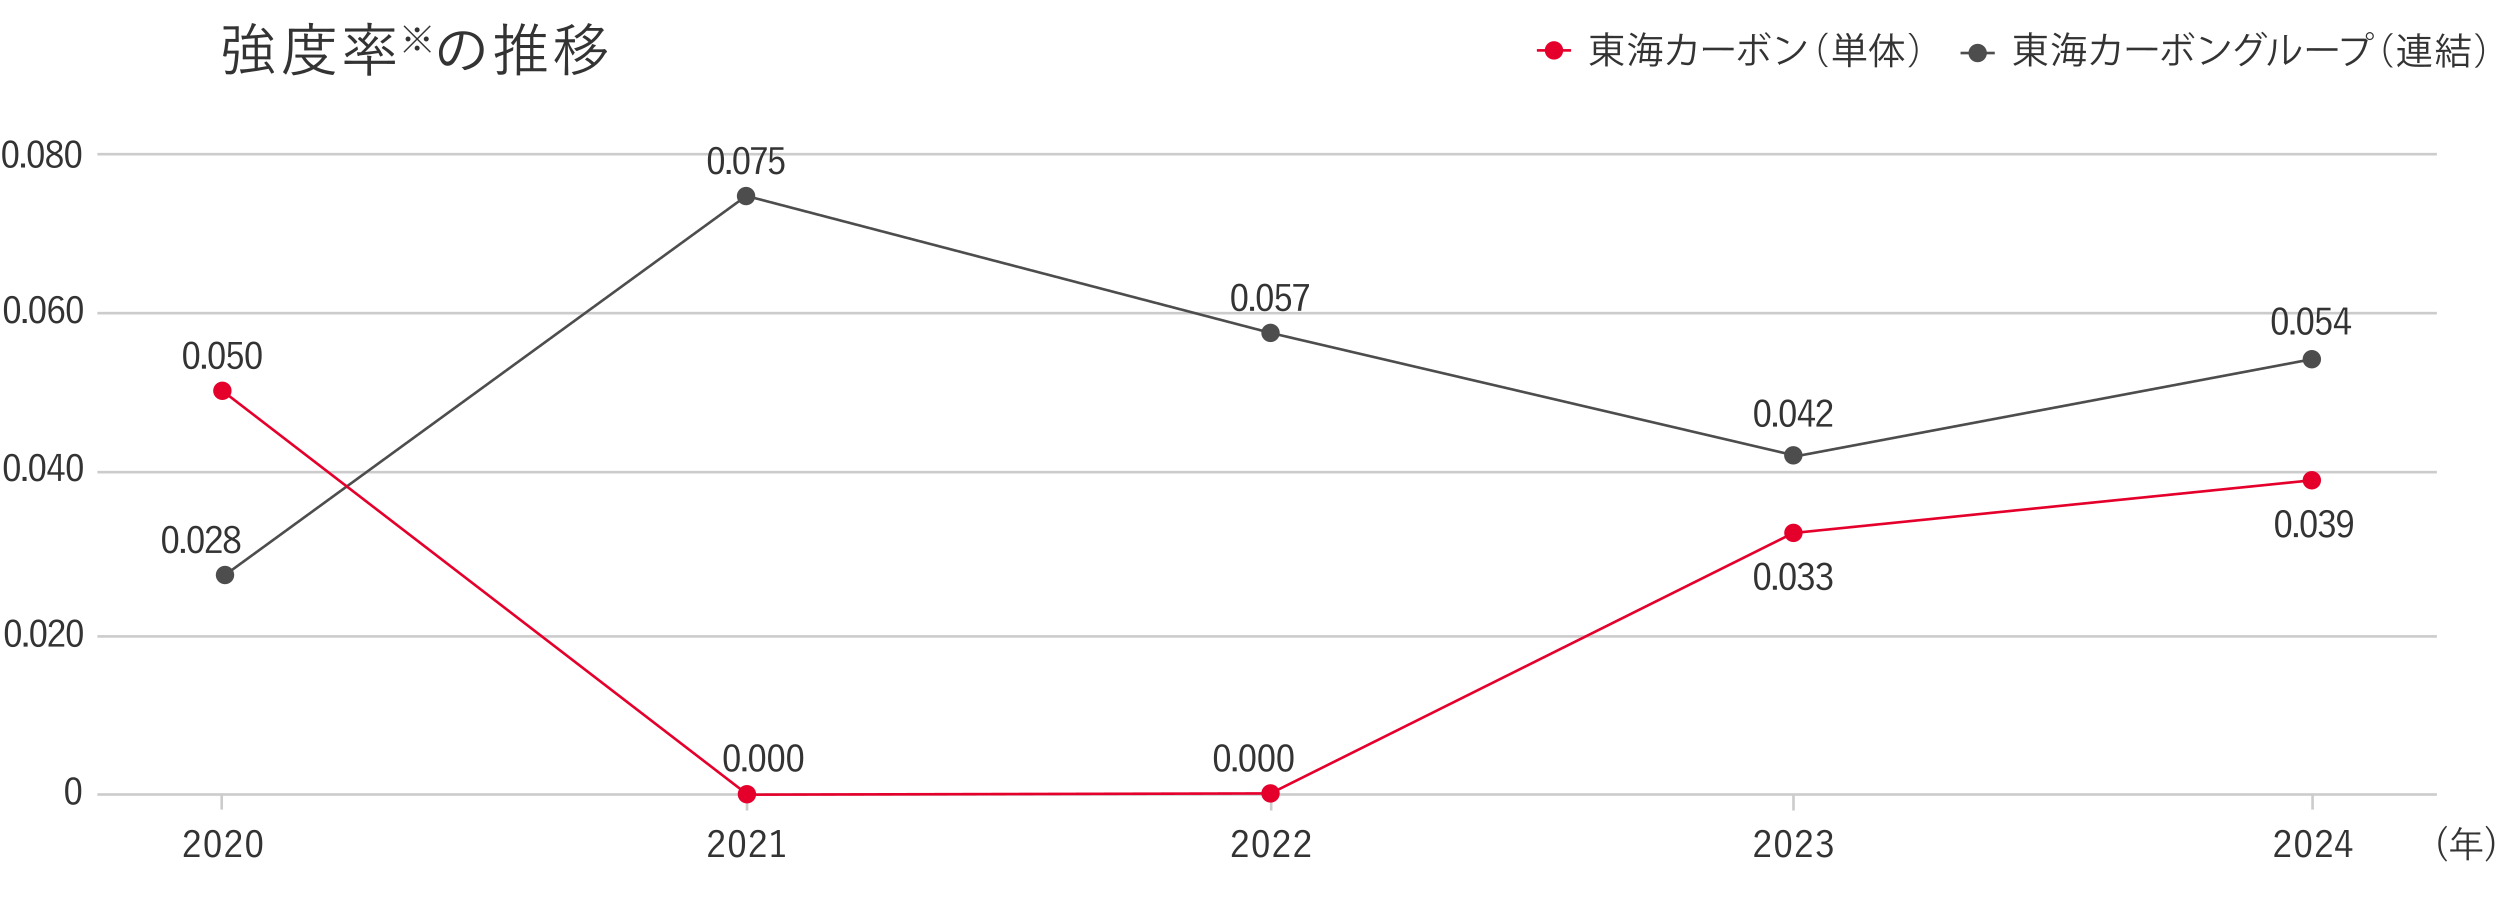 <?xml version="1.0" encoding="UTF-8"?><svg id="_レイヤー_2" xmlns="http://www.w3.org/2000/svg" xmlns:xlink="http://www.w3.org/1999/xlink" viewBox="0 0 950 350"><defs><style>.cls-1,.cls-2,.cls-3,.cls-4,.cls-5{fill:none;}.cls-2{stroke:#4d4d4d;}.cls-2,.cls-3,.cls-4,.cls-5{stroke-miterlimit:10;}.cls-6{fill:#4d4d4d;}.cls-3{stroke:#e5002c;}.cls-4{stroke:#4d4d4d;}.cls-5{stroke:#ccc;}.cls-7{fill:#e5002c;}.cls-8{fill:#333;}.cls-9{fill:#333;}.cls-10{clip-path:url(#clippath);}.cls-11{fill:#4d4d4d;}</style><clipPath id="clippath"><rect class="cls-1" width="950" height="350"/></clipPath></defs><g id="_日本語グラフ"><g id="_日本語グラフ-2"><g class="cls-10"><path class="cls-9" d="M90.696,13.897c0,1.276.044,1.76.044,1.892,0,.154-.022.176-.177.176-.109,0-.506-.044-1.693-.044h-1.98c-.132,1.232-.286,2.289-.44,3.323h2.53c1.145,0,1.431-.022,1.54-.022.154,0,.198.044.198.198-.044.396-.065.858-.088,1.276-.264,4.115-.726,5.787-1.101,6.491-.352.704-.989,1.079-1.979,1.079-.353,0-.837,0-1.343-.044-.352-.022-.352-.044-.439-.484-.066-.352-.198-.726-.309-.946.727.11,1.232.176,1.849.176.396,0,.858-.154,1.056-.418.353-.484.727-2.068,1.013-6.183h-3.125l-.176.924q-.066.264-.726.154c-.616-.11-.616-.132-.551-.418.353-1.54.639-3.081.771-4.555.088-.594.11-1.034.088-1.518,0-.132.044-.198.198-.198.132,0,.483.044,1.408.044h2.222v-3.63h-2.508c-1.364,0-1.738.044-1.849.044-.154,0-.176-.022-.176-.154v-.924c0-.154.021-.176.176-.176.11,0,.484.044,1.849.044h1.893c1.188,0,1.584-.044,1.693-.044.154,0,.177.022.177.176,0,.11-.044.594-.044,1.87v1.893ZM101.081,23.402c.177-.088.221-.066.33.044,1.013,1.056,2.003,2.53,2.729,3.873.066.132.044.198-.176.308l-.55.264c-.265.132-.286.132-.374-.022-.286-.55-.616-1.144-.969-1.716-2.729.55-6.205,1.1-9.021,1.452-.462.066-.813.176-.945.264-.11.066-.198.088-.309.088-.109,0-.198-.066-.264-.264-.132-.44-.242-.858-.33-1.364.726.044,1.342.044,2.42-.066.858-.066,1.959-.198,3.146-.374v-3.367h-1.518c-2.003,0-2.707.044-2.839.044-.154,0-.176-.022-.176-.176,0-.132.044-.506.044-1.694v-1.892c0-1.21-.044-1.584-.044-1.694,0-.154.021-.176.176-.176.132,0,.836.044,2.839.044h1.518v-2.442c-1.166.11-2.354.198-3.433.264-.55.044-.726.11-.901.198-.089.044-.154.088-.265.088-.088,0-.154-.066-.22-.264-.088-.352-.198-.88-.242-1.298.616.044,1.364.066,1.893.044.792-1.232,1.408-2.597,1.694-3.323.197-.55.352-.99.418-1.496.483.11.836.198,1.254.33.176.066.308.176.308.308,0,.11-.109.242-.22.33-.132.11-.242.286-.374.572-.44.924-1.122,2.179-1.716,3.213,2.134-.11,4.4-.286,6.007-.462-.551-.638-1.122-1.276-1.65-1.782-.11-.11-.11-.154.132-.308l.462-.286c.198-.132.242-.132.353-.022,1.21,1.122,2.64,2.75,3.542,4.048.11.154.066.198-.153.352l-.572.352c-.132.088-.198.132-.265.132-.065,0-.088-.044-.153-.132-.242-.418-.551-.88-.881-1.342-1.056.132-2.376.264-3.784.374v2.553h1.805c2.023,0,2.706-.044,2.816-.044.153,0,.176.022.176.176,0,.11-.044.484-.044,1.694v1.892c0,1.188.044,1.562.044,1.694,0,.154-.022.176-.176.176-.11,0-.793-.044-2.816-.044h-1.805v3.19c1.188-.176,2.354-.374,3.366-.572-.33-.462-.638-.88-.924-1.21-.088-.11-.066-.154.176-.286l.462-.242ZM96.769,18.078h-3.256v3.344h3.256v-3.344ZM101.521,18.078h-3.521v3.344h3.521v-3.344Z"/><path class="cls-9" d="M127.128,11.96c0,.154,0,.176-.154.176-.132,0-.857-.044-3.059-.044h-12.739v3.542c0,2.706-.044,4.048-.309,6.183-.264,2.156-.945,4.357-2.002,6.249-.088.176-.154.264-.22.264-.066,0-.154-.066-.286-.22-.286-.33-.616-.55-.858-.66,1.078-1.694,1.826-3.851,2.068-6.139.22-1.937.264-3.279.264-5.831,0-3.036-.044-4.291-.044-4.422,0-.154.022-.176.177-.176.132,0,.88.044,3.08.044h4.423v-.484c0-.682-.022-1.254-.154-1.782.572.022.924.044,1.452.11.176.022.265.11.265.176,0,.154-.045.264-.11.418-.088.198-.132.528-.132,1.056v.506h5.126c2.201,0,2.927-.044,3.059-.044.154,0,.154.022.154.176v.902ZM122.64,20.762c.197,0,.308-.044.396-.088s.154-.044.198-.044c.154,0,.264.088.594.396.309.286.462.484.462.594,0,.132-.065.22-.197.286-.177.088-.33.242-.616.594-.925,1.232-1.98,2.223-3.103,3.015,1.914.924,4.225,1.452,6.975,1.738-.197.198-.374.55-.483.858q-.154.418-.595.374c-2.75-.352-5.127-1.034-7.15-2.2-2.245,1.276-4.753,1.936-7.327,2.31-.418.044-.462.066-.616-.352-.11-.286-.286-.528-.55-.727,2.574-.286,5.126-.88,7.326-1.98-1.298-.968-2.397-2.156-3.3-3.675-1.562.022-2.135.044-2.223.044-.154,0-.176-.022-.176-.176v-.836c0-.154.021-.176.176-.176.11,0,.814.044,2.971.044h7.239ZM126.93,15.767c0,.154-.021.176-.176.176-.11,0-.88-.044-3.124-.044h-1.32v1.034c0,1.342.044,1.958.044,2.068,0,.154-.022.176-.177.176-.109,0-.594-.044-2.112-.044h-2.2c-1.518,0-1.979.044-2.09.044-.176,0-.198-.022-.198-.176,0-.132.044-.726.044-2.068v-1.034h-.55c-2.002,0-2.816.044-2.927.044-.153,0-.176-.022-.176-.176v-.836c0-.154.022-.176.176-.176.11,0,.925.044,2.927.044h.55c0-.924-.021-1.584-.132-2.09.484.022.924.066,1.342.132.154.022.242.088.242.154,0,.154-.065.242-.109.374-.066.198-.11.66-.11,1.43h4.225c0-.924-.044-1.584-.132-2.09.483.022.924.066,1.342.132.154.022.242.088.242.154,0,.154-.066.242-.11.374-.088.22-.109.66-.109,1.43h1.32c2.244,0,3.014-.044,3.124-.044.154,0,.176.022.176.176v.836ZM116.038,21.862c.88,1.232,1.893,2.223,3.125,2.993,1.254-.792,2.354-1.782,3.234-2.993h-6.359ZM121.077,15.899h-4.225v2.134h4.225v-2.134Z"/><path class="cls-9" d="M150.061,24.15c0,.154,0,.176-.154.176-.132,0-.814-.044-2.883-.044h-6.051v2.068c0,1.518.044,2.134.044,2.244,0,.154-.021.176-.176.176h-1.101c-.153,0-.176-.022-.176-.176,0-.11.044-.726.044-2.244v-2.068h-5.633c-2.09,0-2.772.044-2.882.044-.154,0-.177-.022-.177-.176v-.946c0-.154.022-.176.177-.176.109,0,.792.044,2.882.044h5.633v-.242c0-.858-.021-1.166-.153-1.716.571.022,1.034.088,1.474.154.154.022.265.088.265.198s-.045.176-.11.308c-.11.22-.11.572-.11,1.144v.154h6.051c2.068,0,2.751-.044,2.883-.044.154,0,.154.022.154.176v.946ZM135.736,19.067c-.902.66-2.003,1.386-2.839,1.915-.33.198-.572.396-.704.55-.109.11-.176.198-.286.198-.109,0-.176-.044-.241-.154-.242-.374-.463-.792-.639-1.145.462-.132,1.013-.418,1.431-.66.946-.55,2.134-1.254,3.3-2.156.022.22.088.44.198.748.132.418.132.44-.22.704ZM149.862,11.851c0,.154-.022.176-.198.176-.11,0-.792-.044-2.904-.044h-6.953c.33.176.594.308.88.506.198.132.242.198.242.308,0,.088-.088.176-.22.22-.154.066-.264.176-.44.396-.55.749-1.056,1.364-1.738,2.046.528.484,1.013.968,1.496,1.452.572-.638,1.078-1.254,1.541-1.826.483-.616.704-.968.924-1.43.33.198.792.506,1.012.682.154.132.177.198.177.286,0,.11-.11.198-.242.264-.242.11-.396.33-.858.836-1.21,1.408-2.509,2.772-3.851,4.026,1.276-.11,2.75-.286,4.533-.506-.286-.44-.572-.858-.902-1.254-.11-.132-.11-.198.132-.33l.484-.264c.176-.088.197-.088.286.022.88,1.1,1.562,2.134,2.222,3.388.066.132.044.198-.154.308l-.55.286c-.242.132-.286.132-.374-.044l-.594-1.188c-2.509.396-4.555.638-6.646.836-.506.044-.726.154-.836.22-.065.044-.154.088-.242.088-.109,0-.176-.088-.22-.242-.11-.374-.176-.792-.242-1.21.462.022.88.022,1.496,0,.727-.66,1.452-1.364,2.112-2.068-.924-.968-1.98-1.98-3.124-2.86-.132-.088-.154-.132-.022-.286l.44-.462c.198-.22.22-.22.33-.132l.88.726c.55-.594.969-1.166,1.343-1.716.22-.33.439-.726.571-1.078h-5.456c-2.112,0-2.795.044-2.927.044-.154,0-.176-.022-.176-.176v-.88c0-.154.021-.176.176-.176.132,0,.814.022,2.927.022h5.522c0-1.1-.022-1.672-.154-2.2.551.022.969.044,1.475.11.154.022.264.11.264.176,0,.132-.065.242-.132.396-.088.22-.11.55-.11,1.518h5.699c2.112,0,2.794-.022,2.904-.022.176,0,.198.022.198.176v.88ZM132.699,13.259c.133-.11.198-.132.309-.044,1.078.77,1.893,1.584,2.729,2.552.088.132.088.176-.154.374l-.506.418c-.198.154-.264.176-.353.066-.836-1.078-1.628-1.848-2.618-2.662-.109-.088-.109-.132.088-.308l.506-.396ZM148.498,14.271c-.242.088-.396.198-.616.374-.682.594-1.364,1.144-2.2,1.716-.154.11-.264.176-.33.176-.11,0-.198-.088-.353-.286-.176-.22-.285-.33-.462-.484,1.057-.748,1.782-1.342,2.486-2.002.242-.242.463-.462.66-.814.396.286.616.462.946.792.11.11.132.154.132.286,0,.088-.132.198-.264.242ZM145.571,17.571c.154-.154.198-.176.33-.088,1.475.968,2.486,1.694,3.785,2.904.088.088.109.154-.044.33l-.507.572c-.109.132-.176.198-.241.198-.066,0-.11-.044-.177-.11-1.078-1.232-2.178-2.134-3.564-3.037-.154-.066-.154-.11.044-.352l.374-.418Z"/><path class="cls-9" d="M163.736,19.633l-.385.385-4.838-4.825-4.812,4.825-.385-.385,4.812-4.825-4.787-4.787.386-.385,4.786,4.787,4.787-4.787.385.385-4.787,4.787,4.838,4.825ZM156.012,14.808c0,.526-.424.95-.963.95-.526,0-.937-.423-.937-.95,0-.513.41-.95.937-.95.539,0,.963.437.963.95ZM159.464,11.343c0,.526-.424.95-.95.95s-.949-.423-.949-.95.423-.95.949-.95.95.424.95.95ZM159.464,18.286c0,.526-.424.937-.95.937s-.949-.411-.949-.937.423-.962.949-.962.95.437.95.962ZM162.929,14.808c0,.526-.411.95-.938.95-.539,0-.962-.423-.962-.95,0-.513.423-.95.962-.95.526,0,.938.437.938.95Z"/><path class="cls-9" d="M176.152,13.127c-.396,3.718-1.519,7.371-2.904,9.615-.946,1.606-1.937,2.266-3.234,2.266-1.65,0-3.213-1.804-3.213-4.995,0-2.024.924-4.181,2.553-5.699,1.628-1.518,3.828-2.442,6.601-2.442,4.929,0,7.855,2.882,7.855,7.085,0,3.586-2.223,6.469-6.997,7.679-.265.066-.418.022-.572-.242-.132-.22-.418-.55-.858-.814,4.356-.858,6.865-3.212,6.865-6.887,0-3.256-2.53-5.566-5.677-5.566h-.418ZM170.321,15.239c-1.475,1.452-2.112,3.256-2.112,4.752,0,2.398.99,3.433,1.782,3.433.748,0,1.408-.484,2.046-1.606,1.123-1.98,2.289-5.391,2.575-8.603-1.717.22-3.234.968-4.291,2.024Z"/><path class="cls-9" d="M192.535,19.001c.857-.352,1.716-.726,2.53-1.166-.022.242-.044.528-.044.858,0,.44-.022.506-.419.682-.659.33-1.342.638-2.067.924v2.662c0,1.21.021,2.509.021,3.323,0,1.012-.154,1.43-.572,1.738-.439.308-.857.396-2.332.374q-.44,0-.55-.418c-.11-.396-.265-.726-.418-.99.55.066,1.1.088,1.782.088.594,0,.792-.242.792-.99v-5.281c-.528.198-1.057.396-1.585.572-.483.176-.659.286-.77.396-.066.066-.176.176-.286.176s-.198-.044-.264-.198c-.154-.396-.265-.748-.396-1.32.616-.11,1.145-.242,1.958-.506.396-.132.858-.264,1.343-.44v-4.929h-.814c-1.562,0-2.024.044-2.134.044-.154,0-.177-.022-.177-.176v-.924c0-.154.022-.176.177-.176.109,0,.571.044,2.134.044h.814v-1.782c0-1.298-.022-1.936-.154-2.662.55.022.99.066,1.408.132.154.022.264.088.264.176,0,.154-.065.264-.132.418-.088.242-.109.66-.109,1.914v1.804h.088c1.584,0,2.046-.044,2.178-.044.154,0,.176.022.176.176v.924c0,.154-.021.176-.176.176-.132,0-.594-.044-2.178-.044h-.088v4.444ZM207.629,26.945c0,.154-.022.176-.176.176-.11,0-.771-.044-2.751-.044h-7.041v1.408c0,.154-.021.176-.176.176h-.968c-.154,0-.177-.022-.177-.176,0-.11.044-.682.044-2.53v-10.54c-.352.528-.726,1.034-1.122,1.518-.132.154-.22.242-.286.242-.088,0-.153-.088-.285-.264-.177-.264-.33-.418-.572-.594,1.43-1.452,2.794-3.763,3.366-5.413.286-.792.484-1.386.55-2.046.507.11.946.22,1.232.308.176.066.264.132.264.264,0,.11-.088.198-.22.33s-.198.396-.484,1.034c-.285.682-.615,1.408-.989,2.134h3.718c.396-.77.771-1.628,1.057-2.464.198-.506.33-1.034.396-1.54.396.088.858.198,1.232.33.154.044.265.154.265.264s-.089.22-.198.308c-.154.132-.286.396-.44.792-.396.968-.682,1.628-1.034,2.311h1.673c1.936,0,2.574-.044,2.684-.044.154,0,.177.022.177.176v.88c0,.154-.022.176-.177.176-.109,0-.748-.044-2.684-.044h-1.827v3.015h1.188c1.937,0,2.553-.044,2.662-.044.177,0,.198.022.198.176v.88c0,.154-.021.176-.198.176-.109,0-.726-.044-2.662-.044h-1.188v3.081h1.211c1.914,0,2.552-.044,2.662-.044.154,0,.176.022.176.176v.902c0,.132-.021.154-.176.154-.11,0-.748-.044-2.662-.044h-1.211v3.455h2.024c1.98,0,2.641-.044,2.751-.044.153,0,.176.022.176.176v.902ZM201.446,14.073h-3.785v3.015h3.785v-3.015ZM201.446,18.231h-3.785v3.081h3.785v-3.081ZM201.446,22.456h-3.785v3.455h3.785v-3.455Z"/><path class="cls-9" d="M218.491,15.943c0,.154-.022.176-.176.176-.11,0-.616-.044-2.179-.044.66,1.628,1.387,2.75,2.311,3.938-.22.176-.418.462-.594.792-.089.176-.154.264-.221.264-.044,0-.109-.088-.176-.242-.616-1.21-1.21-2.332-1.672-3.828.021,5.94.176,10.958.176,11.419,0,.154-.022.176-.176.176h-1.057c-.154,0-.176-.022-.176-.176.021-.462.198-5.545.242-11.244-.814,2.641-1.893,4.643-3.103,6.535-.088.154-.176.22-.242.22s-.132-.088-.22-.286c-.133-.308-.374-.572-.595-.726,1.452-1.87,2.663-3.917,3.697-6.843h-.837c-1.649,0-2.134.044-2.266.044-.154,0-.177-.022-.177-.176v-.88c0-.154.022-.176.177-.176.132,0,.616.044,2.266.044h1.167v-3.345c-.66.198-1.343.374-2.091.528q-.418.066-.638-.33c-.154-.242-.309-.462-.528-.638,2.2-.352,3.851-.924,4.973-1.452.352-.154.66-.374.902-.594.308.242.594.462.857.726.133.132.177.22.177.33,0,.132-.132.198-.33.22-.177.022-.374.088-.595.198-.483.22-.968.418-1.474.594v3.763h.132c1.65,0,2.156-.044,2.267-.044.153,0,.176.022.176.176v.88ZM228.942,18.737c.309,0,.44-.022.528-.066s.132-.066.22-.066c.133,0,.265.088.616.462.221.242.353.418.353.528,0,.154-.022.242-.177.308-.197.088-.329.242-.527.55-2.311,3.983-5.501,6.469-11.53,7.965-.396.11-.418.132-.638-.308-.154-.286-.374-.528-.55-.704,3.168-.638,5.61-1.584,7.503-2.904-.727-.726-1.452-1.276-2.288-1.76-.154-.088-.154-.154.065-.352l.418-.396c.154-.154.198-.154.33-.088.858.484,1.717,1.1,2.486,1.826,1.299-1.078,2.289-2.398,3.103-3.917h-4.643c-1.188,1.254-2.618,2.442-4.774,3.586-.154.088-.242.132-.309.132-.088,0-.153-.088-.308-.308-.176-.242-.44-.484-.638-.616,3.212-1.475,5.017-3.169,6.314-4.951.22-.286.396-.638.484-.946.527.132.924.242,1.254.374.132.044.176.154.176.264,0,.088-.088.176-.198.242-.197.088-.33.22-.571.55l-.484.594h3.784ZM227.755,10.641c.286,0,.418-.022.506-.066.044-.022.088-.044.176-.044.154,0,.286.066.616.418.286.286.374.418.374.55s-.044.22-.198.286c-.198.088-.308.242-.528.55-2.178,3.367-4.708,5.303-9.373,7.019q-.374.132-.616-.264c-.153-.264-.374-.506-.594-.682,2.244-.66,4.07-1.475,5.545-2.464-.683-.66-1.475-1.232-2.244-1.694-.133-.088-.11-.154.065-.33l.418-.418c.132-.132.177-.154.309-.088.857.462,1.738,1.078,2.464,1.782,1.21-.99,2.156-2.134,2.948-3.499h-4.708c-.969,1.057-2.024,1.893-3.455,2.772-.153.11-.242.176-.308.176-.088,0-.154-.11-.309-.308-.153-.22-.374-.44-.594-.572,2.179-1.21,3.608-2.42,4.753-4.048.198-.33.352-.66.439-.968.507.132.858.242,1.255.396.132.044.198.154.198.264-.022.088-.133.176-.221.242-.176.088-.308.22-.527.572l-.33.418h3.938Z"/><path class="cls-8" d="M615.579,20.967l-3.796-.01c1.299,1.376,3.396,2.671,5.243,3.292-.224.195-.505.559-.66.811-1.89-.748-4.028-2.196-5.41-3.783l-.012,3.978-.967-.002.011-3.922c-1.377,1.537-3.481,2.932-5.318,3.669-.153-.239-.433-.604-.656-.786,1.809-.639,3.857-1.894,5.164-3.264l-3.571-.01.014-5.168,4.384.012.004-1.275-5.631-.016.002-.896,5.631.016.004-1.359,1.247.074c-.015.098-.084.167-.28.195l-.004,1.092,5.785.016-.002.896-5.785-.016-.004,1.275,4.622.013-.014,5.168ZM606.536,18.715l-.004,1.471,3.46.01.004-1.471-3.46-.01ZM606.542,16.544l-.004,1.442,3.46.01.004-1.442-3.46-.01ZM614.629,20.208l.004-1.471-3.67-.01-.004,1.471,3.67.01ZM614.639,16.566l-3.67-.01-.004,1.442,3.67.01.004-1.442Z"/><path class="cls-8" d="M619.132,16.215c.868.366,1.917.985,2.434,1.463l-.562.755c-.489-.492-1.523-1.125-2.391-1.533l.52-.685ZM618.94,24.535c.662-1.105,1.592-2.993,2.255-4.589l.741.535c-.606,1.497-1.438,3.245-2.043,4.308.055.084.083.154.083.224,0,.056-.015.098-.042.14l-.994-.619ZM621.672,14.723c-.488-.506-1.509-1.209-2.362-1.645l.548-.671c.854.408,1.888,1.055,2.392,1.575l-.577.741ZM631.645,20.171l-1.247-.003c-.045.911-.089,1.667-.146,2.269l1.303.003-.003.84-1.387-.004c-.258,1.96-.734,2.015-2.079,2.012-.337,0-.729-.002-1.106-.032-.027-.238-.11-.602-.25-.813.771.058,1.457.06,1.779.061.462.001.617-.362.745-1.23l-5.322-.015-.114.7-.896-.086c.171-.98.371-2.324.557-3.725l-1.456-.004.002-.868,1.555.004c.129-1.036.244-2.073.316-2.969l6.164.017.504.029c-.014.084-.015.21-.029.294l-.092,2.647,1.205.003-.002.868ZM631.575,14.96l-7.187-.02c-.465,1.036-1.014,1.973-1.604,2.657-.167-.155-.503-.422-.712-.562.955-1.076,1.801-2.937,2.31-4.771l1.148.312c-.029.098-.127.154-.309.153-.142.448-.297.896-.467,1.344l6.822.019-.002.868ZM626.203,22.426c.071-.659.145-1.442.23-2.269l-2.087-.006c-.101.798-.201,1.568-.302,2.269l2.158.006ZM626.506,19.289c.059-.729.103-1.457.146-2.129l-1.961-.005c-.071.687-.157,1.4-.244,2.129l2.06.006ZM627.246,20.159c-.072.826-.146,1.625-.217,2.269l2.34.006c.057-.588.101-1.331.146-2.269l-2.269-.006ZM627.478,17.162c-.057.672-.101,1.401-.159,2.129l2.24.006c.03-.63.047-1.345.076-2.129l-2.157-.006Z"/><path class="cls-8" d="M644.445,16.033c-.027.056-.057.125-.127.182-.192,4.034-.592,6.568-1.141,7.561-.563.965-1.376,1.005-1.838,1.003-.547-.001-1.541-.13-2.507-.329.029-.28.002-.7-.039-.995,1.05.241,2.128.356,2.45.357.505,0,.785-.125,1.081-.656.422-.854.779-3.206.928-6.357l-4.482-.013c-.71,3.346-2.104,6.116-4.645,8.014-.168-.183-.531-.45-.797-.618,2.429-1.815,3.71-4.206,4.391-7.398l-3.865-.011.002-.938,4.062.012c.171-.995.258-1.891.331-3.053l1.387.116c-.015.154-.141.237-.351.251-.087,1.022-.159,1.792-.316,2.688l4.538.013.226-.083.713.254Z"/><path class="cls-8" d="M647.097,18.099l11.696.032-.003.995-11.163-.031c-.085.14-.268.237-.449.265l-.081-1.261Z"/><path class="cls-8" d="M663.748,18.93c-.636,1.637-1.563,3.077-2.646,4.139l-.812-.535c1.054-.978,1.968-2.32,2.547-3.943l.91.339ZM666.751,16.781l-.019,6.625c-.004,1.527-1.082,1.524-3.323,1.518-.057-.252-.166-.659-.307-.939.406.015.854.017,1.232.018l.812.002c.393,0,.575-.251.576-.587l.019-6.64-4.762-.013.003-.938,4.762.013.008-2.914,1.331.074c-.015.14-.113.238-.323.265l-.007,2.578,4.734.013-.003.938-4.734-.013ZM669.254,18.511c1.02,1.137,2.191,2.779,2.943,4.084l-.897.516c-.683-1.291-1.91-3.087-2.846-4.168l.8-.432ZM669.102,12.81c.629.562,1.341,1.418,1.745,2.05l-.533.405c-.404-.617-1.145-1.53-1.745-2.036l.533-.418ZM671.12,12.185c.643.576,1.369,1.418,1.759,2.036l-.533.418c-.404-.617-1.158-1.501-1.745-2.036l.52-.419Z"/><path class="cls-8" d="M675.572,13.948c1.456.466,3.135,1.199,4.17,1.917l-.535.881c-1.007-.718-2.658-1.465-4.085-1.959l.45-.839ZM675.489,23.655c4.978-1.527,8.291-4.305,9.982-8.181.294.239.615.422.909.577-1.762,3.833-5.188,6.808-9.941,8.377-.014.126-.099.266-.197.322l-.753-1.095Z"/><path class="cls-8" d="M694.623,12.53c-1.53,1.271-2.783,3.607-2.791,6.436-.008,2.899,1.273,5.214,2.756,6.451v.07s-.842-.002-.842-.002c-1.411-1.279-2.665-3.636-2.657-6.521.008-2.886,1.275-5.235,2.693-6.506l.841.002v.07Z"/><path class="cls-8" d="M709.142,22.054l-.002.896-5.911-.017-.008,2.591-.967-.002.008-2.591-5.799-.016.002-.896,5.799.016.004-1.359-4.44-.012.016-5.659,1.345.003c-.278-.561-.864-1.403-1.366-2.007l.785-.362c.558.604,1.173,1.446,1.45,1.993-.336.195-.519.292-.687.376l3.151.009c-.166-.603-.625-1.528-1.086-2.23l.841-.306c.474.688.977,1.599,1.156,2.202l-.799.334,2.605.007c.534-.685,1.195-1.748,1.575-2.503l1.147.451c-.056.084-.153.126-.308.125-.338.574-.858,1.314-1.337,1.93l1.583.004-.016,5.659-4.65-.013-.004,1.359,5.911.017ZM698.74,19.854l3.529.01.005-1.639-3.529-.01-.005,1.639ZM698.752,15.833l-.005,1.611,3.529.01.005-1.611-3.529-.01ZM706.935,19.876l.005-1.639-3.698-.011-.005,1.639,3.698.011ZM706.941,17.467l.005-1.611-3.698-.011-.005,1.611,3.698.011Z"/><path class="cls-8" d="M714.85,13.006c-.056.098-.154.14-.322.125-.367.979-.804,1.959-1.297,2.896l.378.099c-.028.084-.098.154-.28.168l-.026,9.287-.91-.002.022-8.11c-.534.881-1.125,1.664-1.715,2.334-.099-.225-.334-.659-.488-.884,1.349-1.453,2.7-3.873,3.52-6.293l1.119.381ZM723.455,16.659l-3.67-.01c.848,2.327,2.339,4.657,3.905,5.824-.225.168-.548.503-.717.741-1.522-1.293-2.959-3.692-3.849-6.16l-.014,4.903,2.27.006-.003.868-2.27-.006-.008,2.773-.91-.002.008-2.773-2.312-.006.003-.868,2.312.006.013-4.847c-.932,2.477-2.408,4.826-3.952,6.124-.153-.225-.462-.547-.671-.716,1.558-1.186,3.092-3.535,3.995-5.872l-3.46-.01.002-.896,4.09.012.009-3.067,1.19.087c-.015.098-.085.168-.281.182l-.008,2.801,4.329.012-.002.896Z"/><path class="cls-8" d="M725.187,25.502c1.529-1.271,2.783-3.606,2.791-6.436.008-2.9-1.274-5.214-2.756-6.451v-.07l.841.002c1.426,1.279,2.665,3.636,2.657,6.521-.008,2.885-1.261,5.235-2.693,6.505l-.841-.002v-.07Z"/><path class="cls-8" d="M776.58,20.967l-3.796-.011c1.299,1.377,3.396,2.671,5.244,3.292-.225.196-.506.559-.661.811-1.89-.748-4.028-2.196-5.41-3.783l-.011,3.978-.967-.003.011-3.922c-1.378,1.537-3.482,2.932-5.319,3.669-.153-.239-.433-.604-.655-.787,1.808-.639,3.856-1.894,5.163-3.263l-3.571-.01.015-5.168,4.384.012.003-1.275-5.631-.016.003-.896,5.631.016.004-1.359,1.246.074c-.015.098-.084.168-.28.195l-.003,1.093,5.785.016-.003.896-5.785-.016-.003,1.275,4.622.013-.015,5.168ZM767.537,18.715l-.004,1.471,3.46.009.004-1.471-3.46-.009ZM767.543,16.543l-.004,1.443,3.46.009.004-1.443-3.46-.009ZM775.63,20.208l.004-1.471-3.67-.01-.004,1.471,3.67.01ZM775.64,16.566l-3.67-.01-.004,1.443,3.67.01.004-1.443Z"/><path class="cls-8" d="M780.133,16.214c.868.366,1.918.986,2.434,1.463l-.562.755c-.489-.492-1.523-1.125-2.391-1.534l.52-.685ZM779.942,24.534c.661-1.104,1.591-2.993,2.254-4.588l.741.534c-.606,1.497-1.438,3.246-2.043,4.309.056.084.084.154.083.224,0,.056-.015.098-.042.14l-.993-.619ZM782.674,14.723c-.489-.506-1.51-1.209-2.363-1.646l.548-.671c.854.409,1.888,1.056,2.392,1.576l-.576.741ZM792.646,20.171l-1.247-.003c-.044.911-.089,1.667-.146,2.269l1.303.003-.003.841-1.387-.004c-.258,1.96-.733,2.015-2.078,2.011-.337,0-.729-.002-1.106-.031-.028-.238-.111-.603-.251-.812.771.058,1.457.06,1.779.061.462,0,.617-.363.745-1.23l-5.322-.015-.114.7-.896-.086c.17-.98.37-2.324.556-3.725l-1.456-.004.003-.869,1.555.004c.129-1.036.244-2.072.315-2.969l6.164.017.504.029c-.014.084-.015.21-.029.294l-.091,2.647,1.205.003-.003.869ZM792.576,14.96l-7.187-.02c-.465,1.035-1.014,1.972-1.604,2.657-.167-.155-.502-.422-.712-.562.955-1.076,1.801-2.937,2.311-4.77l1.147.312c-.028.098-.127.154-.309.153-.142.448-.297.896-.466,1.343l6.822.019-.003.868ZM787.204,22.425c.072-.658.145-1.442.23-2.269l-2.087-.006c-.101.798-.2,1.568-.301,2.268l2.157.006ZM787.508,19.288c.058-.728.102-1.456.146-2.128l-1.961-.005c-.072.686-.158,1.4-.244,2.128l2.06.006ZM788.247,20.159c-.072.827-.145,1.625-.216,2.269l2.339.007c.057-.588.102-1.331.146-2.269l-2.269-.006ZM788.479,17.162c-.058.672-.102,1.4-.159,2.128l2.24.006c.03-.63.047-1.345.076-2.129l-2.157-.006Z"/><path class="cls-8" d="M805.446,16.032c-.027.056-.056.126-.126.182-.193,4.034-.593,6.568-1.142,7.561-.563.965-1.376,1.005-1.838,1.004-.547-.001-1.54-.13-2.507-.33.029-.28.002-.7-.039-.995,1.05.241,2.128.356,2.45.357.505.001.785-.124,1.081-.655.422-.853.779-3.205.928-6.356l-4.482-.013c-.71,3.346-2.104,6.115-4.645,8.014-.167-.183-.531-.45-.797-.619,2.429-1.814,3.71-4.206,4.391-7.398l-3.865-.011.003-.938,4.062.011c.17-.994.257-1.89.33-3.053l1.387.116c-.014.154-.141.237-.351.251-.087,1.022-.159,1.792-.315,2.688l4.538.013.225-.083.713.254Z"/><path class="cls-8" d="M808.098,18.099l11.696.033-.003.995-11.163-.031c-.085.14-.267.238-.448.265l-.082-1.261Z"/><path class="cls-8" d="M824.749,18.93c-.636,1.637-1.563,3.077-2.646,4.139l-.811-.534c1.054-.978,1.967-2.32,2.546-3.943l.91.339ZM827.752,16.781l-.019,6.625c-.004,1.527-1.082,1.524-3.323,1.518-.056-.252-.166-.659-.306-.939.406.015.854.017,1.232.018l.812.002c.393.001.574-.25.575-.586l.019-6.64-4.762-.014.003-.938,4.762.014.008-2.914,1.331.073c-.014.14-.113.238-.323.265l-.007,2.578,4.734.013-.003.938-4.734-.013ZM830.255,18.511c1.02,1.137,2.191,2.78,2.944,4.084l-.898.516c-.683-1.291-1.91-3.087-2.846-4.168l.8-.432ZM830.103,12.81c.629.562,1.341,1.418,1.746,2.05l-.533.405c-.405-.618-1.146-1.53-1.746-2.036l.533-.418ZM832.121,12.185c.644.576,1.369,1.418,1.76,2.036l-.534.419c-.404-.617-1.157-1.502-1.745-2.036l.52-.418Z"/><path class="cls-8" d="M836.573,13.948c1.456.466,3.135,1.199,4.17,1.917l-.535.881c-1.007-.717-2.657-1.464-4.085-1.958l.45-.839ZM836.491,23.655c4.977-1.527,8.29-4.305,9.981-8.181.294.239.615.422.909.577-1.762,3.833-5.188,6.808-9.941,8.377-.014.126-.098.266-.196.321l-.753-1.095Z"/><path class="cls-8" d="M859.414,15.665c-.057.083-.127.153-.211.209-1.497,4.633-3.803,7.428-7.604,9.35-.153-.239-.433-.561-.712-.772,3.604-1.741,5.867-4.424,7.068-8.231l-4.944-.014c-.816,1.258-1.855,2.433-3.105,3.409-.181-.197-.517-.463-.782-.632,1.909-1.423,3.497-3.632,4.458-6.123l1.314.368c-.042.14-.21.196-.393.181-.281.629-.605,1.301-.929,1.86l4.874.014.169-.083.797.465ZM857.686,12.438c.657.534,1.426,1.391,1.83,1.994l-.52.447c-.419-.645-1.173-1.474-1.803-1.994l.492-.447ZM859.718,12.037c.656.534,1.425,1.376,1.829,1.994l-.519.433c-.419-.632-1.146-1.446-1.802-1.98l.491-.447Z"/><path class="cls-8" d="M865.332,15.092c-.014.126-.14.209-.322.237-.095,3.768-.412,7.199-2.576,9.7-.225-.168-.56-.379-.84-.535,2.094-2.263,2.355-5.765,2.409-9.532l1.329.129ZM868.938,23.171c2.344-1.128,3.861-3.169,4.681-5.618.21.183.629.422.867.548-1.002,2.827-2.745,4.91-5.732,6.316-.043.112-.142.224-.239.28l-.726-.927.154-.21.028-10.281,1.303.074c-.015.126-.112.238-.31.265l-.026,9.553Z"/><path class="cls-8" d="M876.572,18.289l11.696.033-.003.995-11.163-.031c-.085.14-.267.238-.448.265l-.082-1.261Z"/><path class="cls-8" d="M889.854,14.656l8.908.025.084-.042.951.731c-.042.056-.085.098-.169.126-1.149,5.264-3.594,8.002-7.885,9.615-.153-.252-.433-.618-.629-.828,4.081-1.488,6.441-4.086,7.364-8.636l-8.628-.024.003-.967ZM900.534,12.179c.84.002,1.524.69,1.521,1.545-.002.84-.69,1.525-1.53,1.523-.854-.002-1.539-.691-1.537-1.531.003-.883.719-1.539,1.546-1.537ZM901.594,13.723c.002-.603-.473-1.08-1.061-1.082-.589-.002-1.081.473-1.083,1.075,0,.588.487,1.08,1.076,1.082.616.001,1.066-.516,1.067-1.076Z"/><path class="cls-8" d="M909.297,12.68c-1.53,1.27-2.783,3.606-2.791,6.436-.008,2.899,1.273,5.214,2.756,6.451v.07l-.841-.002c-1.412-1.278-2.666-3.636-2.658-6.521.008-2.886,1.275-5.235,2.694-6.506l.841.002v.07Z"/><path class="cls-8" d="M913.799,18.239l-.013,4.608c1.088,1.67,3.133,1.676,5.766,1.683,1.541.004,3.334-.019,4.427-.086-.112.21-.268.644-.297.924-.967.025-2.508.049-3.895.045-3.081-.008-5.015-.014-6.396-1.754-.646.628-1.306,1.243-1.854,1.717.014.113-.015.168-.112.224l-.543-.996c.603-.447,1.333-1.062,1.992-1.662l.011-3.81-1.849-.005.003-.896,2.76.007ZM911.937,12.981c.88.661,1.872,1.644,2.304,2.346l-.771.586c-.404-.715-1.382-1.727-2.263-2.416l.73-.516ZM918.53,23.967l.005-1.625-4.132-.011.002-.812,4.132.011.003-1.079-3.193-.009.013-4.566,3.193.009.003-1.051-3.922-.011.003-.798,3.922.011.004-1.387,1.19.073c-.015.098-.099.167-.28.195l-.003,1.121,4.09.012-.003.798-4.09-.012-.003,1.051,3.319.009-.013,4.566-3.319-.009-.003,1.079,4.314.012-.002.812-4.314-.012-.005,1.625-.911-.002ZM916.232,19.716l2.311.006.003-1.219-2.311-.006-.003,1.219ZM916.24,16.621l-.003,1.177,2.311.006.003-1.177-2.311-.006ZM921.863,19.732l.003-1.219-2.409-.007-.003,1.219,2.409.007ZM921.871,16.636l-2.409-.007-.003,1.177,2.409.007.003-1.177Z"/><path class="cls-8" d="M930.146,18.9c-.266-.477-.571-.968-.879-1.389l.716-.334c.655.885,1.353,2.077,1.617,2.849l-.758.362c-.07-.224-.181-.491-.32-.771l-1.526.08-.017,5.995-.854-.002.017-5.953c-.8.026-1.528.066-2.103.078-.014.112-.098.154-.196.182l-.249-1.051,1.037.003c.309-.363.646-.783.969-1.23-.432-.632-1.187-1.446-1.856-2.036l.478-.615c.141.113.279.239.42.379.492-.825,1.069-1.958,1.395-2.77l1.021.437c-.057.084-.141.112-.294.111-.395.811-1.042,1.958-1.577,2.741.363.365.685.73.907,1.054.634-.937,1.239-1.93,1.675-2.741l.994.479c-.057.07-.169.112-.323.111-.731,1.188-1.885,2.852-2.896,4.068l2.605-.035ZM927.535,21.008c-.028.084-.112.14-.266.14-.2,1.19-.526,2.534-.963,3.359-.182-.126-.489-.268-.699-.366.408-.784.72-2.127.906-3.401l1.021.269ZM930.539,23.734c-.124-.757-.513-1.92-.917-2.791l.729-.235c.417.883.82,2.005.973,2.762l-.785.264ZM938.812,15.563l-3.445-.01-.007,2.353,3.025.008-.003.869-6.947-.019.003-.869,2.969.008.007-2.353-3.264-.009.002-.869,3.264.009.006-1.989,1.232.073c-.015.112-.099.182-.28.195l-.005,1.723,3.445.01-.002.869ZM931.837,25.671l.015-5.323,6.121.017-.015,5.281-.91-.002v-.561s-4.327-.012-4.327-.012v.603s-.884-.002-.884-.002ZM937.06,21.231l-4.328-.012-.008,2.998,4.328.012.008-2.998Z"/><path class="cls-8" d="M940.43,25.653c1.529-1.271,2.783-3.606,2.791-6.436.008-2.9-1.274-5.215-2.756-6.451v-.07s.842.002.842.002c1.425,1.279,2.664,3.635,2.656,6.521-.008,2.885-1.261,5.235-2.692,6.506l-.841-.002v-.07Z"/><circle class="cls-7" cx="590.513" cy="19.149" r="3.5"/><line class="cls-3" x1="584.013" y1="19.149" x2="597.013" y2="19.149"/><circle class="cls-11" cx="751.513" cy="20.149" r="3.5"/><line class="cls-2" x1="745.013" y1="20.149" x2="758.013" y2="20.149"/><path class="cls-9" d="M929.885,314.1c-1.751,2.115-2.409,3.979-2.409,6.486s.658,4.37,2.409,6.485l-.406.336c-2.003-2.017-2.928-4.09-2.928-6.822s.925-4.805,2.928-6.822l.406.336Z"/><path class="cls-9" d="M943.264,323.485c0,.098-.015.112-.112.112-.07,0-.519-.028-1.835-.028h-3.151v.938c0,1.555.027,2.241.027,2.312,0,.098-.014.098-.098.098h-.7c-.112,0-.126,0-.126-.098,0-.084.027-.756.027-2.312v-.938h-4.258c-1.317,0-1.766.028-1.835.028-.099,0-.112-.014-.112-.112v-.63c0-.098.014-.112.112-.112.069,0,.518.028,1.835.028h.42v-2.059c0-.812-.028-1.135-.028-1.219,0-.098.015-.112.112-.112.07,0,.561.028,1.961.028h1.793v-2.311h-3.193c-.49.742-1.064,1.457-1.779,2.171-.084.098-.14.154-.182.154s-.099-.056-.196-.168c-.14-.168-.309-.294-.477-.378,1.331-1.205,2.172-2.423,2.746-3.684.153-.35.252-.645.294-.924.35.084.63.182.868.266.099.042.141.098.141.182s-.042.126-.126.196c-.112.084-.211.21-.351.504-.154.308-.309.616-.477.911h5.897c1.4,0,1.877-.028,1.947-.028.098,0,.112.014.112.112v.602c0,.098-.015.112-.112.112-.07,0-.547-.028-1.947-.028h-2.297v2.311h1.694c1.401,0,1.863-.028,1.947-.028s.098.014.098.112v.603c0,.098-.014.112-.098.112s-.546-.028-1.947-.028h-1.694v2.591h3.151c1.316,0,1.765-.028,1.835-.028.098,0,.112.014.112.112v.63ZM937.296,320.179h-2.983v2.591h2.983v-2.591Z"/><path class="cls-9" d="M944.924,313.764c2.003,2.017,2.928,4.09,2.928,6.822s-.925,4.805-2.928,6.822l-.406-.336c1.751-2.115,2.409-3.978,2.409-6.485s-.658-4.371-2.409-6.486l.406-.336Z"/><g id="base"><line class="cls-5" x1="37.013" y1="58.587" x2="926.013" y2="58.587"/><g id="_縦軸の数値"><path class="cls-9" d="M6.986,58.529c0,3.712-1.093,5.309-3.082,5.309s-3.067-1.569-3.067-5.281,1.135-5.225,3.096-5.225,3.054,1.499,3.054,5.197ZM2.027,58.543c0,3.138.616,4.328,1.877,4.328,1.275,0,1.892-1.19,1.892-4.328s-.603-4.245-1.863-4.245c-1.247,0-1.905,1.093-1.905,4.245Z"/><path class="cls-9" d="M9.516,63.656h-1.526v-1.527h1.526v1.527Z"/><path class="cls-9" d="M16.656,58.529c0,3.712-1.093,5.309-3.082,5.309s-3.067-1.569-3.067-5.281,1.135-5.225,3.096-5.225,3.054,1.499,3.054,5.197ZM11.697,58.543c0,3.138.616,4.328,1.877,4.328,1.275,0,1.892-1.19,1.892-4.328s-.603-4.245-1.863-4.245c-1.247,0-1.905,1.093-1.905,4.245Z"/><path class="cls-9" d="M23.858,61.051c0,1.737-1.274,2.788-3.166,2.788-1.877,0-3.151-1.023-3.151-2.746,0-1.205.658-1.947,2.171-2.662-1.387-.686-1.891-1.457-1.891-2.577,0-1.429,1.162-2.521,2.871-2.521s2.914,1.037,2.914,2.479c0,1.121-.547,1.821-1.919,2.423,1.625.742,2.171,1.555,2.171,2.815ZM20.538,58.837c-1.345.63-1.877,1.261-1.877,2.199,0,1.135.785,1.891,2.031,1.891,1.289,0,2.045-.714,2.045-1.849,0-.896-.434-1.485-1.904-2.115l-.295-.126ZM20.875,57.843c1.261-.546,1.625-1.134,1.625-2.003,0-.953-.743-1.597-1.808-1.597-1.051,0-1.765.63-1.765,1.611,0,.784.378,1.289,1.667,1.863l.28.126Z"/><path class="cls-9" d="M30.893,58.529c0,3.712-1.093,5.309-3.082,5.309s-3.067-1.569-3.067-5.281,1.135-5.225,3.096-5.225,3.054,1.499,3.054,5.197ZM25.934,58.543c0,3.138.616,4.328,1.877,4.328,1.275,0,1.892-1.19,1.892-4.328s-.603-4.245-1.863-4.245c-1.247,0-1.905,1.093-1.905,4.245Z"/><path class="cls-9" d="M7.619,117.624c0,3.712-1.093,5.309-3.082,5.309s-3.067-1.569-3.067-5.281,1.135-5.225,3.096-5.225,3.054,1.499,3.054,5.197ZM2.66,117.638c0,3.138.616,4.328,1.877,4.328,1.275,0,1.892-1.19,1.892-4.328s-.603-4.245-1.863-4.245c-1.247,0-1.905,1.093-1.905,4.245Z"/><path class="cls-9" d="M10.148,122.75h-1.526v-1.527h1.526v1.527Z"/><path class="cls-9" d="M17.289,117.624c0,3.712-1.093,5.309-3.082,5.309s-3.067-1.569-3.067-5.281,1.135-5.225,3.096-5.225,3.054,1.499,3.054,5.197ZM12.33,117.638c0,3.138.616,4.328,1.877,4.328,1.275,0,1.892-1.19,1.892-4.328s-.603-4.245-1.863-4.245c-1.247,0-1.905,1.093-1.905,4.245Z"/><path class="cls-9" d="M23.116,114.36c-.253-.701-.743-.995-1.345-.995-1.457,0-2.199,1.443-2.256,4.272.589-.967,1.415-1.429,2.298-1.429,1.526,0,2.619,1.247,2.619,3.222,0,2.171-1.232,3.502-2.928,3.502-1.807,0-3.109-1.499-3.109-4.791,0-4.006,1.316-5.715,3.403-5.715,1.177,0,1.989.546,2.424,1.443l-1.106.49ZM21.505,121.994c1.078,0,1.751-.883,1.751-2.536,0-1.457-.631-2.297-1.667-2.297-.771,0-1.471.477-2.045,1.527,0,2.297.812,3.306,1.961,3.306Z"/><path class="cls-9" d="M31.488,117.624c0,3.712-1.093,5.309-3.082,5.309s-3.067-1.569-3.067-5.281,1.135-5.225,3.096-5.225,3.054,1.499,3.054,5.197ZM26.529,117.638c0,3.138.616,4.328,1.877,4.328,1.275,0,1.892-1.19,1.892-4.328s-.603-4.245-1.863-4.245c-1.247,0-1.905,1.093-1.905,4.245Z"/><path class="cls-9" d="M7.56,177.632c0,3.712-1.093,5.309-3.082,5.309s-3.067-1.569-3.067-5.281,1.135-5.225,3.096-5.225,3.054,1.499,3.054,5.197ZM2.601,177.646c0,3.138.616,4.328,1.877,4.328,1.274,0,1.892-1.19,1.892-4.328s-.603-4.245-1.863-4.245c-1.247,0-1.905,1.093-1.905,4.245Z"/><path class="cls-9" d="M10.089,182.759h-1.526v-1.527h1.526v1.527Z"/><path class="cls-9" d="M17.229,177.632c0,3.712-1.093,5.309-3.082,5.309s-3.067-1.569-3.067-5.281,1.135-5.225,3.096-5.225,3.054,1.499,3.054,5.197ZM12.271,177.646c0,3.138.616,4.328,1.877,4.328,1.274,0,1.892-1.19,1.892-4.328s-.603-4.245-1.863-4.245c-1.247,0-1.905,1.093-1.905,4.245Z"/><path class="cls-9" d="M23.122,179.453h1.415v.925h-1.415v2.381h-1.051v-2.381h-4.062v-.869l3.516-7.004h1.597v6.948ZM22.071,175.896c0-.812.028-1.555.057-2.465h-.238c-.336.771-.63,1.485-.98,2.199l-1.863,3.824h3.025v-3.558Z"/><path class="cls-9" d="M31.487,177.632c0,3.712-1.093,5.309-3.082,5.309s-3.067-1.569-3.067-5.281,1.135-5.225,3.096-5.225,3.054,1.499,3.054,5.197ZM26.528,177.646c0,3.138.616,4.328,1.877,4.328,1.274,0,1.892-1.19,1.892-4.328s-.603-4.245-1.863-4.245c-1.247,0-1.905,1.093-1.905,4.245Z"/><path class="cls-9" d="M7.96,240.59c0,3.712-1.093,5.309-3.082,5.309s-3.067-1.569-3.067-5.281,1.135-5.225,3.096-5.225,3.054,1.499,3.054,5.197ZM3.001,240.604c0,3.138.616,4.328,1.877,4.328,1.274,0,1.892-1.19,1.892-4.328s-.603-4.245-1.863-4.245c-1.247,0-1.905,1.093-1.905,4.245Z"/><path class="cls-9" d="M10.489,245.717h-1.526v-1.527h1.526v1.527Z"/><path class="cls-9" d="M17.63,240.59c0,3.712-1.093,5.309-3.082,5.309s-3.067-1.569-3.067-5.281,1.135-5.225,3.096-5.225,3.054,1.499,3.054,5.197ZM12.671,240.604c0,3.138.616,4.328,1.877,4.328,1.274,0,1.892-1.19,1.892-4.328s-.603-4.245-1.863-4.245c-1.247,0-1.905,1.093-1.905,4.245Z"/><path class="cls-9" d="M18.515,238.11c.295-1.779,1.471-2.717,3.04-2.717,1.667,0,2.844.98,2.844,2.647,0,1.121-.421,1.961-2.115,3.446-1.513,1.331-2.228,2.241-2.689,3.264h4.818v.967h-5.981v-.869c.574-1.359,1.471-2.563,2.998-3.978,1.442-1.345,1.765-1.933,1.765-2.83,0-1.037-.672-1.681-1.652-1.681-1.023,0-1.695.672-1.877,2.017l-1.149-.266Z"/><path class="cls-9" d="M31.487,240.59c0,3.712-1.093,5.309-3.082,5.309s-3.067-1.569-3.067-5.281,1.135-5.225,3.096-5.225,3.054,1.499,3.054,5.197ZM26.528,240.604c0,3.138.616,4.328,1.877,4.328,1.274,0,1.892-1.19,1.892-4.328s-.603-4.245-1.863-4.245c-1.247,0-1.905,1.093-1.905,4.245Z"/><path class="cls-9" d="M30.894,300.529c0,3.712-1.093,5.309-3.082,5.309s-3.067-1.569-3.067-5.281,1.135-5.225,3.096-5.225,3.054,1.499,3.054,5.197ZM25.935,300.543c0,3.138.616,4.328,1.877,4.328,1.274,0,1.892-1.19,1.892-4.328s-.603-4.245-1.863-4.245c-1.247,0-1.905,1.093-1.905,4.245Z"/></g><path class="cls-9" d="M69.914,318.05c.295-1.779,1.471-2.717,3.04-2.717,1.667,0,2.844.98,2.844,2.647,0,1.121-.421,1.961-2.115,3.446-1.513,1.331-2.228,2.241-2.689,3.264h4.818v.967h-5.981v-.869c.574-1.359,1.471-2.563,2.998-3.978,1.442-1.345,1.765-1.933,1.765-2.83,0-1.037-.672-1.681-1.652-1.681-1.022,0-1.695.672-1.877,2.017l-1.149-.266Z"/><path class="cls-9" d="M83.863,320.529c0,3.712-1.093,5.309-3.082,5.309s-3.067-1.569-3.067-5.281,1.135-5.225,3.096-5.225,3.054,1.499,3.054,5.197ZM78.904,320.543c0,3.138.616,4.328,1.877,4.328,1.275,0,1.892-1.19,1.892-4.328s-.603-4.245-1.863-4.245c-1.247,0-1.905,1.093-1.905,4.245Z"/><path class="cls-9" d="M85.725,318.05c.295-1.779,1.471-2.717,3.04-2.717,1.667,0,2.844.98,2.844,2.647,0,1.121-.421,1.961-2.115,3.446-1.513,1.331-2.228,2.241-2.689,3.264h4.818v.967h-5.981v-.869c.574-1.359,1.471-2.563,2.998-3.978,1.442-1.345,1.765-1.933,1.765-2.83,0-1.037-.672-1.681-1.652-1.681-1.022,0-1.695.672-1.877,2.017l-1.149-.266Z"/><path class="cls-9" d="M99.674,320.529c0,3.712-1.093,5.309-3.082,5.309s-3.067-1.569-3.067-5.281,1.135-5.225,3.096-5.225,3.054,1.499,3.054,5.197ZM94.715,320.543c0,3.138.616,4.328,1.877,4.328,1.275,0,1.892-1.19,1.892-4.328s-.603-4.245-1.863-4.245c-1.247,0-1.905,1.093-1.905,4.245Z"/><path class="cls-9" d="M269.183,318.05c.295-1.779,1.471-2.717,3.04-2.717,1.667,0,2.844.98,2.844,2.647,0,1.121-.421,1.961-2.115,3.446-1.513,1.331-2.228,2.241-2.689,3.264h4.818v.967h-5.981v-.869c.574-1.359,1.471-2.563,2.998-3.978,1.442-1.345,1.765-1.933,1.765-2.83,0-1.037-.672-1.681-1.652-1.681-1.022,0-1.695.672-1.877,2.017l-1.149-.266Z"/><path class="cls-9" d="M283.132,320.529c0,3.712-1.093,5.309-3.082,5.309s-3.067-1.569-3.067-5.281,1.135-5.225,3.096-5.225,3.054,1.499,3.054,5.197ZM278.173,320.543c0,3.138.616,4.328,1.877,4.328,1.275,0,1.892-1.19,1.892-4.328s-.603-4.245-1.863-4.245c-1.247,0-1.905,1.093-1.905,4.245Z"/><path class="cls-9" d="M284.993,318.05c.295-1.779,1.471-2.717,3.04-2.717,1.667,0,2.844.98,2.844,2.647,0,1.121-.421,1.961-2.115,3.446-1.513,1.331-2.228,2.241-2.689,3.264h4.818v.967h-5.981v-.869c.574-1.359,1.471-2.563,2.998-3.978,1.442-1.345,1.765-1.933,1.765-2.83,0-1.037-.672-1.681-1.652-1.681-1.022,0-1.695.672-1.877,2.017l-1.149-.266Z"/><path class="cls-9" d="M296.355,324.718h1.905v.938h-5.058v-.938h2.031v-8.097c-.532.364-1.232.714-2.017,1.009l-.196-1.022c.854-.28,1.667-.715,2.381-1.205h.953v9.315Z"/><path class="cls-9" d="M468.184,318.05c.295-1.779,1.471-2.717,3.041-2.717,1.666,0,2.844.98,2.844,2.647,0,1.121-.422,1.961-2.115,3.446-1.514,1.331-2.229,2.241-2.689,3.264h4.818v.967h-5.982v-.869c.574-1.359,1.471-2.563,2.998-3.978,1.443-1.345,1.766-1.933,1.766-2.83,0-1.037-.672-1.681-1.652-1.681-1.023,0-1.695.672-1.877,2.017l-1.15-.266Z"/><path class="cls-9" d="M482.133,320.529c0,3.712-1.092,5.309-3.082,5.309s-3.066-1.569-3.066-5.281,1.135-5.225,3.096-5.225,3.053,1.499,3.053,5.197ZM477.174,320.543c0,3.138.617,4.328,1.877,4.328,1.275,0,1.893-1.19,1.893-4.328s-.604-4.245-1.863-4.245c-1.248,0-1.906,1.093-1.906,4.245Z"/><path class="cls-9" d="M483.994,318.05c.295-1.779,1.471-2.717,3.041-2.717,1.666,0,2.844.98,2.844,2.647,0,1.121-.422,1.961-2.115,3.446-1.514,1.331-2.229,2.241-2.689,3.264h4.818v.967h-5.982v-.869c.574-1.359,1.471-2.563,2.998-3.978,1.443-1.345,1.766-1.933,1.766-2.83,0-1.037-.672-1.681-1.652-1.681-1.023,0-1.695.672-1.877,2.017l-1.15-.266Z"/><path class="cls-9" d="M491.963,318.05c.295-1.779,1.471-2.717,3.039-2.717,1.668,0,2.844.98,2.844,2.647,0,1.121-.42,1.961-2.115,3.446-1.512,1.331-2.227,2.241-2.689,3.264h4.818v.967h-5.98v-.869c.574-1.359,1.471-2.563,2.998-3.978,1.441-1.345,1.764-1.933,1.764-2.83,0-1.037-.672-1.681-1.652-1.681-1.023,0-1.695.672-1.877,2.017l-1.148-.266Z"/><path class="cls-9" d="M864.34,318.049c.295-1.779,1.471-2.717,3.04-2.717,1.667,0,2.844.98,2.844,2.647,0,1.121-.421,1.961-2.115,3.446-1.513,1.331-2.228,2.241-2.689,3.264h4.818v.967h-5.981v-.869c.574-1.359,1.471-2.563,2.998-3.978,1.442-1.345,1.765-1.933,1.765-2.83,0-1.037-.672-1.681-1.652-1.681-1.022,0-1.695.672-1.877,2.017l-1.149-.266Z"/><path class="cls-9" d="M878.289,320.529c0,3.712-1.093,5.309-3.082,5.309s-3.067-1.569-3.067-5.281,1.135-5.225,3.096-5.225,3.054,1.499,3.054,5.197ZM873.33,320.543c0,3.138.616,4.328,1.877,4.328,1.275,0,1.892-1.19,1.892-4.328s-.603-4.245-1.863-4.245c-1.247,0-1.905,1.093-1.905,4.245Z"/><path class="cls-9" d="M880.15,318.049c.295-1.779,1.471-2.717,3.04-2.717,1.667,0,2.844.98,2.844,2.647,0,1.121-.421,1.961-2.115,3.446-1.513,1.331-2.228,2.241-2.689,3.264h4.818v.967h-5.981v-.869c.574-1.359,1.471-2.563,2.998-3.978,1.442-1.345,1.765-1.933,1.765-2.83,0-1.037-.672-1.681-1.652-1.681-1.022,0-1.695.672-1.877,2.017l-1.149-.266Z"/><path class="cls-9" d="M892.473,322.35h1.415v.925h-1.415v2.381h-1.051v-2.381h-4.062v-.869l3.516-7.004h1.597v6.948ZM891.422,318.792c0-.812.028-1.555.057-2.465h-.238c-.336.771-.63,1.485-.98,2.199l-1.863,3.824h3.025v-3.558Z"/><path class="cls-9" d="M666.713,318.049c.295-1.779,1.471-2.717,3.04-2.717,1.667,0,2.844.98,2.844,2.647,0,1.121-.421,1.961-2.115,3.446-1.513,1.331-2.228,2.241-2.689,3.264h4.818v.967h-5.981v-.869c.574-1.359,1.471-2.563,2.998-3.978,1.442-1.345,1.765-1.933,1.765-2.83,0-1.037-.672-1.681-1.652-1.681-1.022,0-1.695.672-1.877,2.017l-1.149-.266Z"/><path class="cls-9" d="M680.662,320.529c0,3.712-1.093,5.309-3.082,5.309s-3.067-1.569-3.067-5.281,1.135-5.225,3.096-5.225,3.054,1.499,3.054,5.197ZM675.703,320.543c0,3.138.616,4.328,1.877,4.328,1.275,0,1.892-1.19,1.892-4.328s-.603-4.245-1.863-4.245c-1.247,0-1.905,1.093-1.905,4.245Z"/><path class="cls-9" d="M682.523,318.049c.295-1.779,1.471-2.717,3.04-2.717,1.667,0,2.844.98,2.844,2.647,0,1.121-.421,1.961-2.115,3.446-1.513,1.331-2.228,2.241-2.689,3.264h4.818v.967h-5.981v-.869c.574-1.359,1.471-2.563,2.998-3.978,1.442-1.345,1.765-1.933,1.765-2.83,0-1.037-.672-1.681-1.652-1.681-1.022,0-1.695.672-1.877,2.017l-1.149-.266Z"/><path class="cls-9" d="M690.423,317.377c.448-1.331,1.541-2.045,2.928-2.045,1.667,0,2.857,1.022,2.857,2.493,0,1.233-.729,2.101-1.933,2.339v.126c1.345.28,2.156,1.233,2.156,2.578,0,1.793-1.246,2.97-3.067,2.97-1.568,0-2.591-.617-3.123-2.031l1.12-.42c.378,1.079.994,1.499,2.003,1.499,1.121,0,1.863-.771,1.863-2.003,0-1.316-.742-2.087-2.297-2.087h-.785v-.995h.7c1.443,0,2.172-.714,2.172-1.877,0-1.05-.715-1.639-1.682-1.639-.826,0-1.54.476-1.793,1.471l-1.12-.378Z"/><line class="cls-5" x1="37.013" y1="241.833" x2="926.013" y2="241.833"/><line class="cls-5" x1="37.013" y1="179.418" x2="926.013" y2="179.418"/><line class="cls-5" x1="37.013" y1="119.003" x2="926.013" y2="119.003"/><line class="cls-5" x1="37.013" y1="301.908" x2="926.013" y2="301.908"/><line class="cls-5" x1="878.776" y1="307.649" x2="878.776" y2="301.649"/><line class="cls-5" x1="681.529" y1="308" x2="681.529" y2="302"/><line class="cls-5" x1="483.047" y1="308" x2="483.047" y2="302"/><line class="cls-5" x1="283.876" y1="308" x2="283.876" y2="302"/><line class="cls-5" x1="84.25" y1="307.649" x2="84.25" y2="301.649"/></g><circle class="cls-6" cx="85.5" cy="218.5" r="3.5"/><circle class="cls-6" cx="283.5" cy="74.5" r="3.5"/><circle class="cls-6" cx="482.8" cy="126.5" r="3.5"/><circle class="cls-6" cx="878.5" cy="136.5" r="3.5"/><line class="cls-4" x1="85.5" y1="218.5" x2="283.5" y2="74.5"/><line class="cls-4" x1="482.8" y1="126.5" x2="283.8" y2="74.5"/><line class="cls-4" x1="681.5" y1="172.98" x2="482.8" y2="126.5"/><line class="cls-4" x1="878.5" y1="136.5" x2="681.8" y2="173.5"/><line class="cls-3" x1="84.5" y1="148.5" x2="283.5" y2="301.5"/><line class="cls-3" x1="483.3" y1="301.5" x2="284.18" y2="301.97"/><line class="cls-3" x1="681.5" y1="202.5" x2="482.8" y2="301.5"/><line class="cls-3" x1="878.5" y1="182.5" x2="681.8" y2="202.5"/><circle class="cls-7" cx="878.5" cy="182.5" r="3.5"/><circle class="cls-7" cx="283.831" cy="301.807" r="3.5"/><circle class="cls-7" cx="84.5" cy="148.5" r="3.5"/><circle class="cls-7" cx="482.8" cy="301.5" r="3.5"/><g id="_数値追加"><path class="cls-9" d="M67.738,204.979c0,3.712-1.094,5.309-3.082,5.309s-3.068-1.569-3.068-5.281,1.135-5.225,3.096-5.225,3.055,1.499,3.055,5.197ZM62.779,204.994c0,3.138.616,4.328,1.877,4.328,1.274,0,1.891-1.19,1.891-4.328s-.602-4.245-1.863-4.245c-1.246,0-1.904,1.093-1.904,4.245Z"/><path class="cls-9" d="M70.268,210.106h-1.526v-1.527h1.526v1.527Z"/><path class="cls-9" d="M77.408,204.979c0,3.712-1.093,5.309-3.082,5.309s-3.067-1.569-3.067-5.281,1.135-5.225,3.096-5.225,3.054,1.499,3.054,5.197ZM72.449,204.994c0,3.138.617,4.328,1.877,4.328,1.275,0,1.891-1.19,1.891-4.328s-.602-4.245-1.862-4.245c-1.247,0-1.905,1.093-1.905,4.245Z"/><path class="cls-9" d="M78.294,202.5c.294-1.779,1.471-2.717,3.04-2.717,1.666,0,2.843.98,2.843,2.647,0,1.121-.42,1.961-2.114,3.446-1.514,1.331-2.229,2.241-2.689,3.264h4.818v.967h-5.981v-.869c.574-1.359,1.471-2.563,2.997-3.978,1.443-1.345,1.766-1.933,1.766-2.83,0-1.037-.673-1.681-1.653-1.681-1.022,0-1.694.672-1.877,2.017l-1.148-.266Z"/><path class="cls-9" d="M91.324,207.501c0,1.737-1.275,2.788-3.166,2.788-1.877,0-3.152-1.023-3.152-2.746,0-1.205.658-1.947,2.172-2.662-1.387-.686-1.892-1.457-1.892-2.577,0-1.429,1.163-2.521,2.872-2.521s2.913,1.037,2.913,2.479c0,1.121-.546,1.821-1.919,2.423,1.625.742,2.172,1.555,2.172,2.815ZM88.004,205.288c-1.345.63-1.877,1.261-1.877,2.199,0,1.135.784,1.891,2.031,1.891,1.289,0,2.045-.714,2.045-1.849,0-.896-.435-1.485-1.905-2.115l-.294-.126ZM88.34,204.293c1.261-.546,1.625-1.134,1.625-2.003,0-.953-.742-1.597-1.807-1.597-1.051,0-1.766.63-1.766,1.611,0,.784.379,1.289,1.668,1.863l.279.126Z"/><path class="cls-9" d="M275.127,60.979c0,3.712-1.092,5.309-3.082,5.309s-3.066-1.569-3.066-5.281,1.135-5.225,3.096-5.225,3.053,1.499,3.053,5.197ZM270.168,60.994c0,3.138.617,4.328,1.877,4.328,1.275,0,1.892-1.19,1.892-4.328s-.603-4.245-1.862-4.245c-1.247,0-1.906,1.093-1.906,4.245Z"/><path class="cls-9" d="M277.657,66.106h-1.526v-1.527h1.526v1.527Z"/><path class="cls-9" d="M284.798,60.979c0,3.712-1.093,5.309-3.082,5.309s-3.067-1.569-3.067-5.281,1.135-5.225,3.096-5.225,3.054,1.499,3.054,5.197ZM279.839,60.994c0,3.138.616,4.328,1.877,4.328,1.274,0,1.892-1.19,1.892-4.328s-.603-4.245-1.863-4.245c-1.246,0-1.905,1.093-1.905,4.245Z"/><path class="cls-9" d="M291.376,56.819c-1.765,2.843-2.661,5.589-2.956,9.287h-1.288c.337-3.67,1.373-6.374,3.081-9.175h-4.804v-.98h5.967v.869Z"/><path class="cls-9" d="M297.722,56.917h-4.104l-.111,2.423c-.014.364-.057.812-.084,1.163.378-.603,1.092-1.009,1.891-1.009,1.568,0,2.787,1.303,2.787,3.292,0,2.199-1.344,3.502-3.067,3.502-1.442,0-2.466-.659-2.913-1.989l1.135-.42c.266.995.868,1.457,1.765,1.457,1.134,0,1.877-.925,1.877-2.507,0-1.513-.687-2.381-1.779-2.381-.784,0-1.442.476-1.723,1.316l-.952-.14.238-5.673h5.042v.967Z"/><path class="cls-9" d="M869.395,121.979c0,3.712-1.092,5.309-3.082,5.309s-3.066-1.569-3.066-5.281,1.135-5.225,3.096-5.225,3.053,1.499,3.053,5.197ZM864.436,121.994c0,3.138.617,4.328,1.877,4.328,1.275,0,1.892-1.19,1.892-4.328s-.603-4.245-1.862-4.245c-1.247,0-1.906,1.093-1.906,4.245Z"/><path class="cls-9" d="M871.925,127.106h-1.526v-1.527h1.526v1.527Z"/><path class="cls-9" d="M879.065,121.979c0,3.712-1.093,5.309-3.082,5.309s-3.067-1.569-3.067-5.281,1.135-5.225,3.096-5.225,3.054,1.499,3.054,5.197ZM874.106,121.994c0,3.138.616,4.328,1.877,4.328,1.274,0,1.892-1.19,1.892-4.328s-.603-4.245-1.863-4.245c-1.246,0-1.905,1.093-1.905,4.245Z"/><path class="cls-9" d="M885.609,117.917h-4.104l-.112,2.423c-.014.364-.056.812-.084,1.163.378-.603,1.093-1.009,1.892-1.009,1.568,0,2.787,1.303,2.787,3.292,0,2.199-1.345,3.502-3.068,3.502-1.442,0-2.465-.659-2.913-1.989l1.135-.42c.267.995.868,1.457,1.765,1.457,1.135,0,1.877-.925,1.877-2.507,0-1.513-.686-2.381-1.779-2.381-.783,0-1.441.476-1.723,1.316l-.952-.14.238-5.673h5.042v.967Z"/><path class="cls-9" d="M891.993,123.8h1.415v.925h-1.415v2.381h-1.05v-2.381h-4.062v-.869l3.516-7.004h1.597v6.948ZM890.943,120.243c0-.812.027-1.555.056-2.465h-.238c-.336.771-.63,1.485-.98,2.199l-1.863,3.824h3.026v-3.558Z"/><path class="cls-9" d="M672.734,156.979c0,3.712-1.093,5.309-3.082,5.309s-3.067-1.569-3.067-5.281,1.135-5.225,3.096-5.225,3.054,1.499,3.054,5.197ZM667.775,156.994c0,3.138.617,4.328,1.877,4.328,1.275,0,1.891-1.19,1.891-4.328s-.602-4.245-1.862-4.245c-1.247,0-1.905,1.093-1.905,4.245Z"/><path class="cls-9" d="M675.265,162.106h-1.526v-1.527h1.526v1.527Z"/><path class="cls-9" d="M682.404,156.979c0,3.712-1.092,5.309-3.082,5.309s-3.066-1.569-3.066-5.281,1.135-5.225,3.096-5.225,3.053,1.499,3.053,5.197ZM677.445,156.994c0,3.138.617,4.328,1.877,4.328,1.275,0,1.892-1.19,1.892-4.328s-.603-4.245-1.862-4.245c-1.247,0-1.906,1.093-1.906,4.245Z"/><path class="cls-9" d="M688.298,158.8h1.415v.925h-1.415v2.381h-1.05v-2.381h-4.062v-.869l3.516-7.004h1.597v6.948ZM687.248,155.243c0-.812.027-1.555.056-2.465h-.238c-.336.771-.63,1.485-.98,2.199l-1.863,3.824h3.026v-3.558Z"/><path class="cls-9" d="M690.324,154.5c.293-1.779,1.471-2.717,3.039-2.717,1.667,0,2.844.98,2.844,2.647,0,1.121-.42,1.961-2.115,3.446-1.514,1.331-2.228,2.241-2.689,3.264h4.818v.967h-5.98v-.869c.574-1.359,1.471-2.563,2.997-3.978,1.442-1.345,1.765-1.933,1.765-2.83,0-1.037-.672-1.681-1.652-1.681-1.023,0-1.695.672-1.877,2.017l-1.148-.266Z"/><path class="cls-9" d="M474.019,112.979c0,3.712-1.093,5.309-3.082,5.309s-3.067-1.569-3.067-5.281,1.135-5.225,3.096-5.225,3.054,1.499,3.054,5.197ZM469.06,112.994c0,3.138.616,4.328,1.877,4.328,1.274,0,1.891-1.19,1.891-4.328s-.602-4.245-1.862-4.245c-1.247,0-1.905,1.093-1.905,4.245Z"/><path class="cls-9" d="M476.548,118.106h-1.526v-1.527h1.526v1.527Z"/><path class="cls-9" d="M483.688,112.979c0,3.712-1.093,5.309-3.082,5.309s-3.067-1.569-3.067-5.281,1.135-5.225,3.096-5.225,3.054,1.499,3.054,5.197ZM478.729,112.994c0,3.138.617,4.328,1.877,4.328,1.275,0,1.892-1.19,1.892-4.328s-.603-4.245-1.863-4.245c-1.246,0-1.905,1.093-1.905,4.245Z"/><path class="cls-9" d="M490.233,108.917h-4.104l-.112,2.423c-.014.364-.056.812-.084,1.163.379-.603,1.093-1.009,1.892-1.009,1.568,0,2.787,1.303,2.787,3.292,0,2.199-1.345,3.502-3.067,3.502-1.443,0-2.466-.659-2.914-1.989l1.135-.42c.267.995.869,1.457,1.766,1.457,1.134,0,1.877-.925,1.877-2.507,0-1.513-.687-2.381-1.779-2.381-.784,0-1.442.476-1.723,1.316l-.953-.14.238-5.673h5.043v.967Z"/><path class="cls-9" d="M497.413,108.819c-1.765,2.843-2.661,5.589-2.955,9.287h-1.289c.337-3.67,1.373-6.374,3.082-9.175h-4.805v-.98h5.967v.869Z"/><path class="cls-9" d="M75.722,134.979c0,3.712-1.093,5.309-3.082,5.309s-3.067-1.569-3.067-5.281,1.135-5.225,3.096-5.225,3.054,1.499,3.054,5.197ZM70.763,134.994c0,3.138.616,4.328,1.877,4.328,1.274,0,1.892-1.19,1.892-4.328s-.603-4.245-1.863-4.245c-1.246,0-1.905,1.093-1.905,4.245Z"/><path class="cls-9" d="M78.252,140.106h-1.527v-1.527h1.527v1.527Z"/><path class="cls-9" d="M85.393,134.979c0,3.712-1.094,5.309-3.082,5.309s-3.068-1.569-3.068-5.281,1.135-5.225,3.096-5.225,3.055,1.499,3.055,5.197ZM80.434,134.994c0,3.138.616,4.328,1.877,4.328,1.274,0,1.891-1.19,1.891-4.328s-.602-4.245-1.863-4.245c-1.246,0-1.904,1.093-1.904,4.245Z"/><path class="cls-9" d="M91.937,130.917h-4.104l-.111,2.423c-.014.364-.057.812-.084,1.163.378-.603,1.092-1.009,1.891-1.009,1.568,0,2.787,1.303,2.787,3.292,0,2.199-1.344,3.502-3.067,3.502-1.442,0-2.466-.659-2.913-1.989l1.135-.42c.266.995.868,1.457,1.765,1.457,1.134,0,1.877-.925,1.877-2.507,0-1.513-.687-2.381-1.779-2.381-.784,0-1.442.476-1.723,1.316l-.952-.14.238-5.673h5.042v.967Z"/><path class="cls-9" d="M99.433,134.979c0,3.712-1.093,5.309-3.082,5.309s-3.067-1.569-3.067-5.281,1.135-5.225,3.096-5.225,3.054,1.499,3.054,5.197ZM94.474,134.994c0,3.138.616,4.328,1.877,4.328,1.274,0,1.892-1.19,1.892-4.328s-.603-4.245-1.863-4.245c-1.246,0-1.905,1.093-1.905,4.245Z"/><path class="cls-9" d="M281.113,287.979c0,3.712-1.092,5.309-3.082,5.309s-3.066-1.569-3.066-5.281,1.135-5.225,3.096-5.225,3.053,1.499,3.053,5.197ZM276.154,287.994c0,3.138.617,4.328,1.877,4.328,1.275,0,1.892-1.19,1.892-4.328s-.603-4.245-1.862-4.245c-1.247,0-1.906,1.093-1.906,4.245Z"/><path class="cls-9" d="M283.644,293.106h-1.526v-1.527h1.526v1.527Z"/><path class="cls-9" d="M290.784,287.979c0,3.712-1.093,5.309-3.082,5.309s-3.067-1.569-3.067-5.281,1.135-5.225,3.096-5.225,3.054,1.499,3.054,5.197ZM285.825,287.994c0,3.138.616,4.328,1.877,4.328,1.274,0,1.892-1.19,1.892-4.328s-.603-4.245-1.863-4.245c-1.246,0-1.905,1.093-1.905,4.245Z"/><path class="cls-9" d="M298.012,287.979c0,3.712-1.092,5.309-3.082,5.309s-3.066-1.569-3.066-5.281,1.135-5.225,3.096-5.225,3.053,1.499,3.053,5.197ZM293.053,287.994c0,3.138.617,4.328,1.877,4.328,1.275,0,1.892-1.19,1.892-4.328s-.603-4.245-1.862-4.245c-1.247,0-1.906,1.093-1.906,4.245Z"/><path class="cls-9" d="M305.24,287.979c0,3.712-1.093,5.309-3.082,5.309s-3.067-1.569-3.067-5.281,1.135-5.225,3.096-5.225,3.054,1.499,3.054,5.197ZM300.281,287.994c0,3.138.617,4.328,1.877,4.328,1.275,0,1.891-1.19,1.891-4.328s-.602-4.245-1.862-4.245c-1.247,0-1.905,1.093-1.905,4.245Z"/><path class="cls-9" d="M467.414,287.979c0,3.712-1.093,5.309-3.082,5.309s-3.067-1.569-3.067-5.281,1.135-5.225,3.096-5.225,3.054,1.499,3.054,5.197ZM462.455,287.994c0,3.138.616,4.328,1.877,4.328,1.274,0,1.891-1.19,1.891-4.328s-.602-4.245-1.862-4.245c-1.247,0-1.905,1.093-1.905,4.245Z"/><path class="cls-9" d="M469.943,293.106h-1.526v-1.527h1.526v1.527Z"/><path class="cls-9" d="M477.084,287.979c0,3.712-1.093,5.309-3.082,5.309s-3.067-1.569-3.067-5.281,1.135-5.225,3.096-5.225,3.054,1.499,3.054,5.197ZM472.125,287.994c0,3.138.617,4.328,1.877,4.328,1.275,0,1.892-1.19,1.892-4.328s-.603-4.245-1.863-4.245c-1.246,0-1.905,1.093-1.905,4.245Z"/><path class="cls-9" d="M484.312,287.979c0,3.712-1.093,5.309-3.082,5.309s-3.067-1.569-3.067-5.281,1.135-5.225,3.096-5.225,3.054,1.499,3.054,5.197ZM479.354,287.994c0,3.138.616,4.328,1.877,4.328,1.274,0,1.891-1.19,1.891-4.328s-.602-4.245-1.862-4.245c-1.247,0-1.905,1.093-1.905,4.245Z"/><path class="cls-9" d="M491.54,287.979c0,3.712-1.093,5.309-3.082,5.309s-3.067-1.569-3.067-5.281,1.135-5.225,3.096-5.225,3.054,1.499,3.054,5.197ZM486.581,287.994c0,3.138.617,4.328,1.877,4.328,1.275,0,1.892-1.19,1.892-4.328s-.603-4.245-1.863-4.245c-1.246,0-1.905,1.093-1.905,4.245Z"/><path class="cls-9" d="M870.678,198.979c0,3.712-1.093,5.309-3.082,5.309s-3.067-1.569-3.067-5.281,1.135-5.225,3.096-5.225,3.054,1.499,3.054,5.197ZM865.719,198.994c0,3.138.617,4.328,1.877,4.328,1.275,0,1.891-1.19,1.891-4.328s-.602-4.245-1.862-4.245c-1.247,0-1.905,1.093-1.905,4.245Z"/><path class="cls-9" d="M873.208,204.106h-1.526v-1.527h1.526v1.527Z"/><path class="cls-9" d="M880.348,198.979c0,3.712-1.092,5.309-3.082,5.309s-3.066-1.569-3.066-5.281,1.135-5.225,3.096-5.225,3.053,1.499,3.053,5.197ZM875.389,198.994c0,3.138.617,4.328,1.877,4.328,1.275,0,1.892-1.19,1.892-4.328s-.603-4.245-1.862-4.245c-1.247,0-1.906,1.093-1.906,4.245Z"/><path class="cls-9" d="M881.234,195.828c.447-1.331,1.541-2.045,2.928-2.045,1.666,0,2.857,1.022,2.857,2.493,0,1.233-.729,2.101-1.934,2.339v.126c1.345.28,2.157,1.233,2.157,2.578,0,1.793-1.247,2.97-3.067,2.97-1.569,0-2.592-.617-3.124-2.031l1.12-.42c.379,1.079.995,1.499,2.004,1.499,1.12,0,1.863-.771,1.863-2.003,0-1.317-.743-2.087-2.298-2.087h-.784v-.995h.7c1.442,0,2.171-.714,2.171-1.877,0-1.05-.715-1.639-1.681-1.639-.827,0-1.541.476-1.793,1.471l-1.12-.378Z"/><path class="cls-9" d="M889.478,202.383c.28.658.714.966,1.303.966,1.358,0,2.157-1.12,2.241-4.272-.519.953-1.289,1.415-2.241,1.415-1.513,0-2.689-1.261-2.689-3.222,0-2.115,1.204-3.488,2.899-3.488,1.891,0,3.138,1.471,3.138,4.776,0,4.048-1.232,5.729-3.348,5.729-1.177,0-1.989-.448-2.423-1.387l1.12-.518ZM891.032,194.721c-1.106,0-1.765.966-1.765,2.535,0,1.429.715,2.284,1.709,2.284.84,0,1.484-.477,1.988-1.513-.027-2.129-.686-3.306-1.933-3.306Z"/><path class="cls-9" d="M672.689,218.979c0,3.712-1.093,5.309-3.082,5.309s-3.067-1.569-3.067-5.281,1.135-5.225,3.096-5.225,3.054,1.499,3.054,5.197ZM667.73,218.994c0,3.138.617,4.328,1.877,4.328,1.275,0,1.891-1.19,1.891-4.328s-.602-4.245-1.862-4.245c-1.247,0-1.905,1.093-1.905,4.245Z"/><path class="cls-9" d="M675.219,224.106h-1.525v-1.527h1.525v1.527Z"/><path class="cls-9" d="M682.359,218.979c0,3.712-1.092,5.309-3.082,5.309s-3.066-1.569-3.066-5.281,1.135-5.225,3.096-5.225,3.053,1.499,3.053,5.197ZM677.4,218.994c0,3.138.617,4.328,1.877,4.328,1.275,0,1.892-1.19,1.892-4.328s-.603-4.245-1.862-4.245c-1.247,0-1.906,1.093-1.906,4.245Z"/><path class="cls-9" d="M683.246,215.828c.447-1.331,1.541-2.045,2.928-2.045,1.666,0,2.857,1.022,2.857,2.493,0,1.233-.729,2.101-1.934,2.339v.126c1.345.28,2.157,1.233,2.157,2.578,0,1.793-1.247,2.97-3.067,2.97-1.569,0-2.592-.617-3.124-2.031l1.12-.42c.379,1.079.995,1.499,2.004,1.499,1.12,0,1.863-.771,1.863-2.003,0-1.317-.743-2.087-2.298-2.087h-.784v-.995h.7c1.442,0,2.171-.714,2.171-1.877,0-1.05-.715-1.639-1.681-1.639-.827,0-1.541.476-1.793,1.471l-1.12-.378Z"/><path class="cls-9" d="M690.309,215.828c.447-1.331,1.541-2.045,2.928-2.045,1.666,0,2.857,1.022,2.857,2.493,0,1.233-.729,2.101-1.934,2.339v.126c1.345.28,2.157,1.233,2.157,2.578,0,1.793-1.247,2.97-3.067,2.97-1.569,0-2.592-.617-3.124-2.031l1.12-.42c.379,1.079.995,1.499,2.004,1.499,1.12,0,1.863-.771,1.863-2.003,0-1.317-.743-2.087-2.298-2.087h-.784v-.995h.7c1.442,0,2.171-.714,2.171-1.877,0-1.05-.715-1.639-1.681-1.639-.827,0-1.541.476-1.793,1.471l-1.12-.378Z"/></g></g></g><circle class="cls-6" cx="681.46" cy="173.025" r="3.5"/><circle class="cls-7" cx="681.5" cy="202.5" r="3.5"/></g></svg>